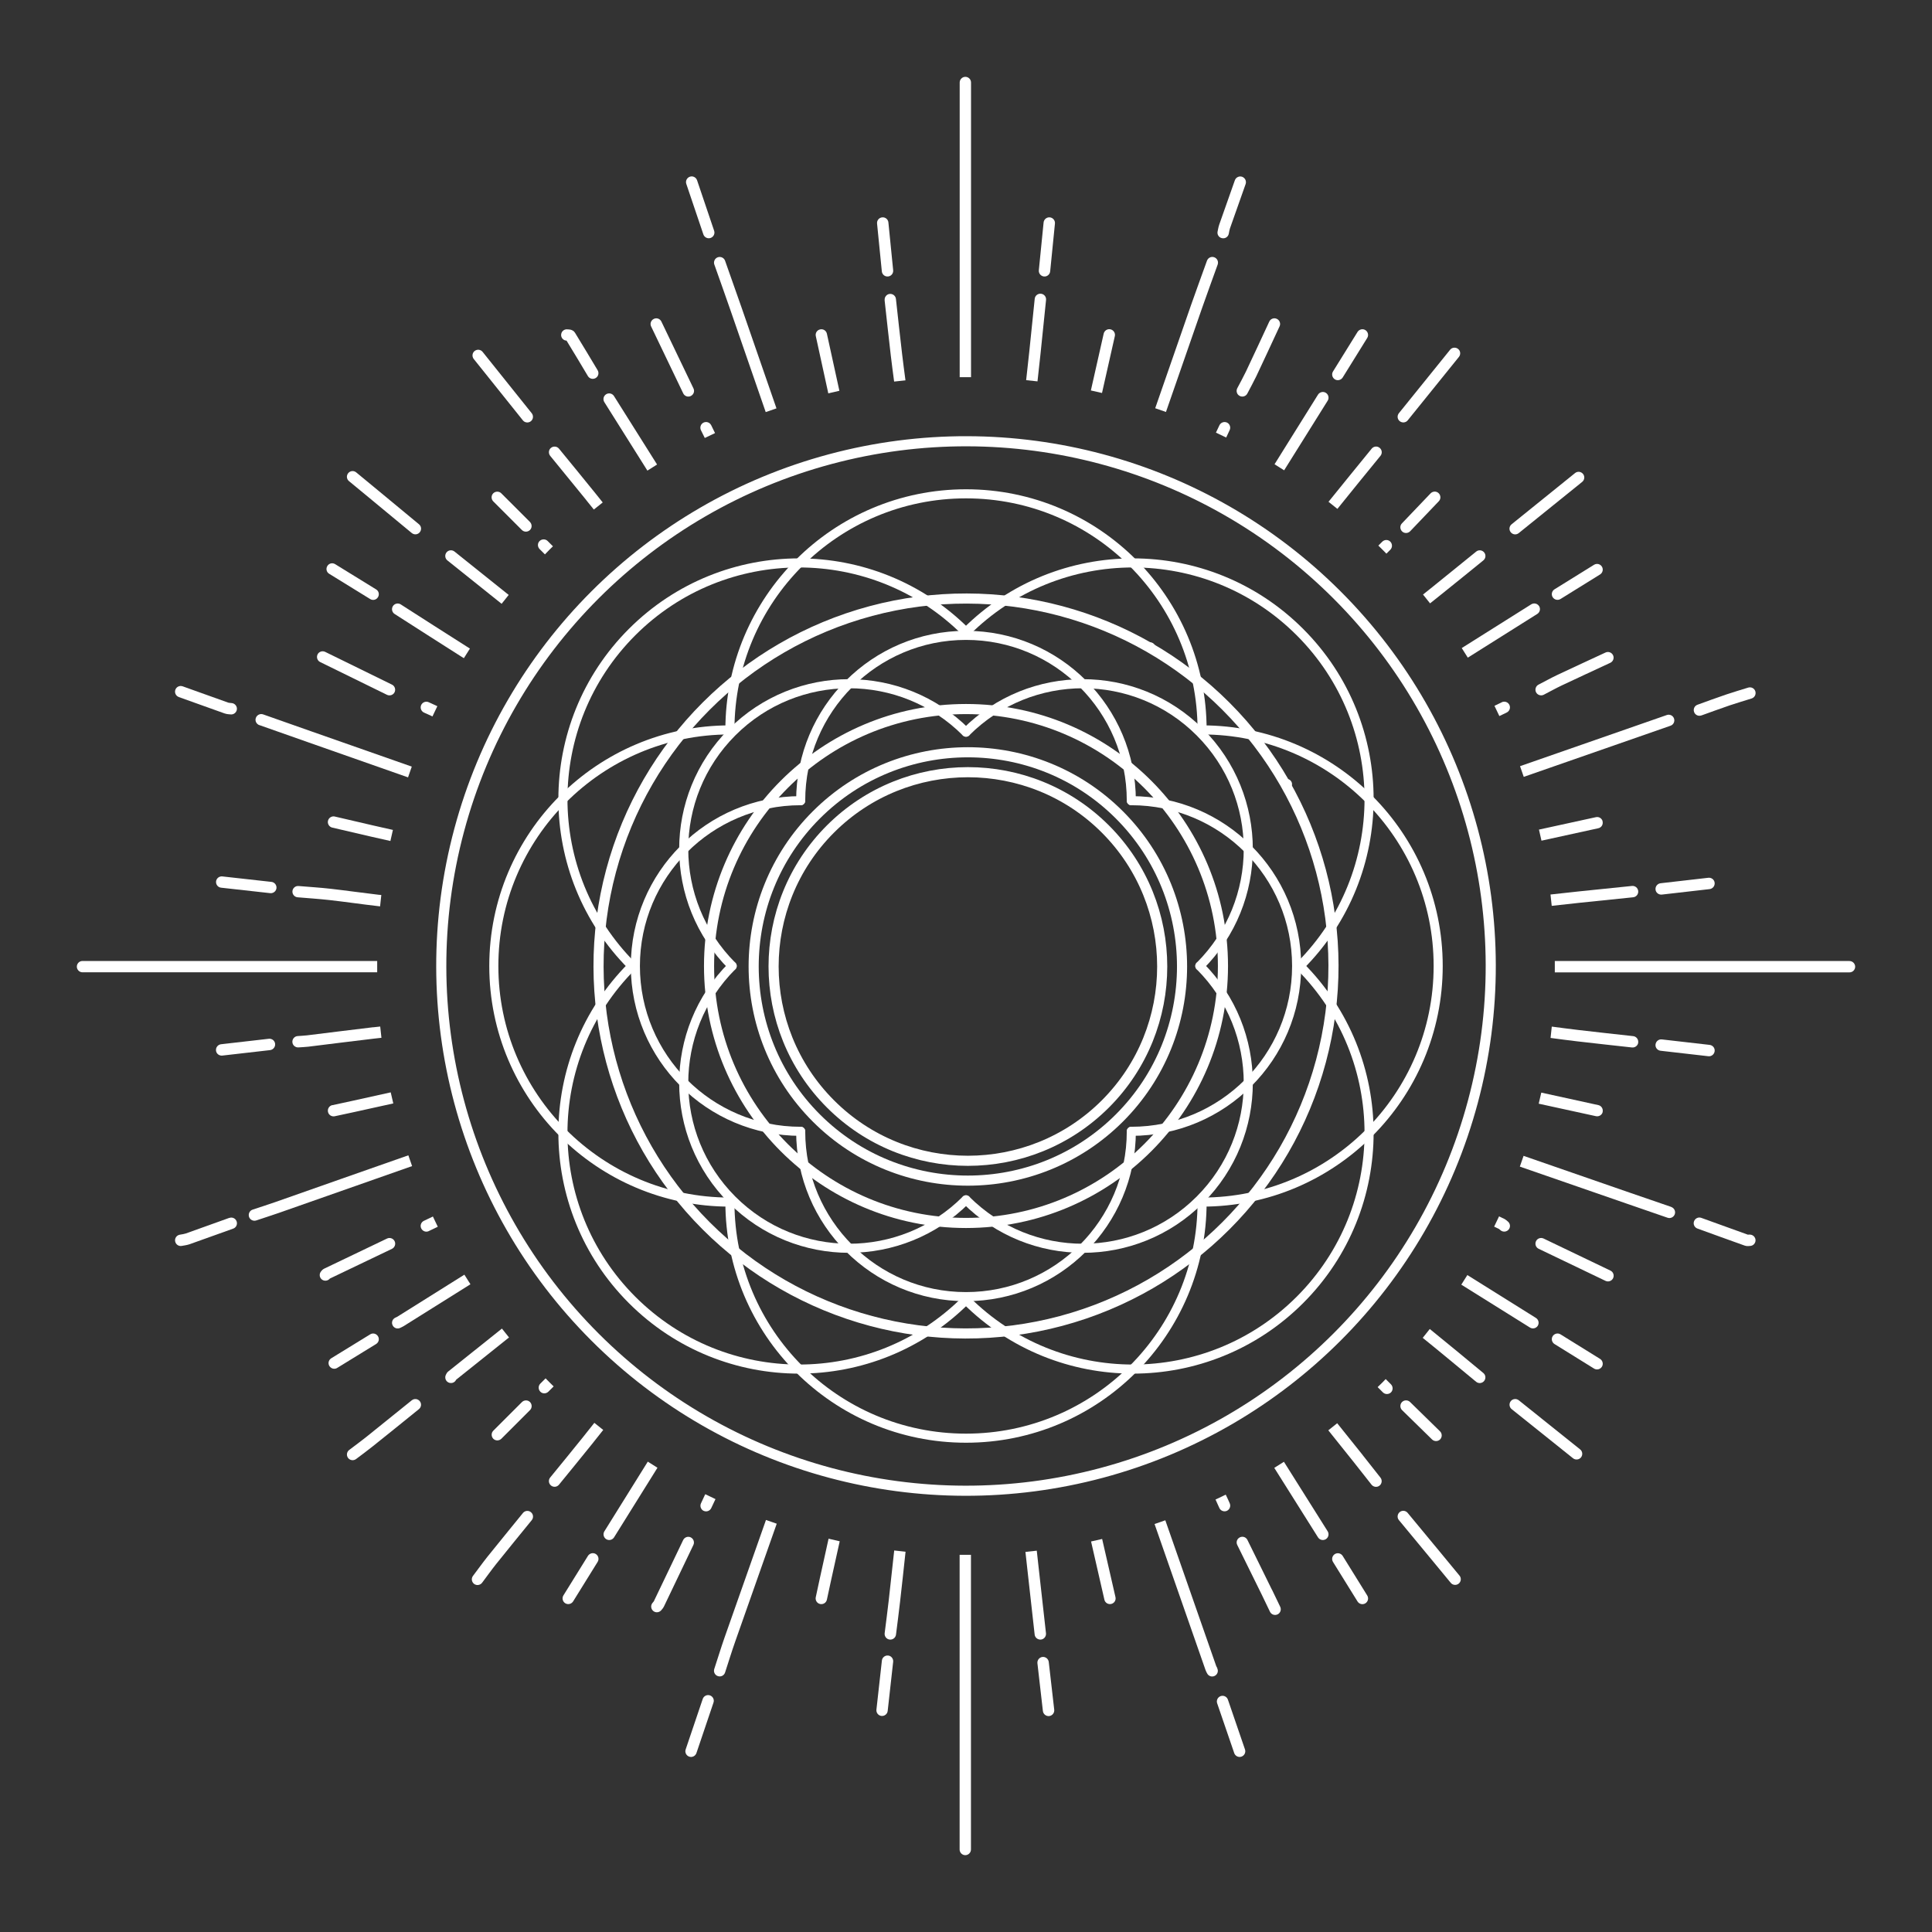 <?xml version="1.0" encoding="UTF-8"?>
<svg id="_x31_" xmlns="http://www.w3.org/2000/svg" viewBox="0 0 300 300">
  <rect x="0" y="0" width="300" height="300" fill="#333333" stroke="none"/>
  <defs>
    <style>
      .cls-1 {
        stroke-width: 1.57px;
      }

      .cls-1, .cls-2, .cls-3 {
        fill: none;
        stroke: #fff;
        stroke-linecap: round;
        stroke-linejoin: round;
      }

      .cls-2 {
        stroke-width: 1.41px;
      }

      .cls-3 {
        stroke-width: 1.41px;
      }

      .cls-4 {
        fill: #fff;
      }
    </style>
  </defs>
  <g>
    <path class="cls-4" d="M199.4,73.03c2.25-3.6,4.5-7.21,6.76-10.81.26-.41.13-.96-.28-1.22-.41-.26-.96-.13-1.22.28-2.25,3.6-4.5,7.2-6.75,10.81.5.31,1,.62,1.49.94Z"/>
    <path class="cls-4" d="M207.27,58.9c.41.26.96.13,1.22-.28l3.81-6.14c.26-.41.13-.96-.28-1.22-.41-.26-.96-.13-1.22.28l-3.81,6.14c-.26.41-.13.96.28,1.22Z"/>
    <path class="cls-4" d="M189.75,36.98c.48.11.95-.19,1.05-.67.08-.38.12-.67.19-.85.8-2.3,1.62-4.59,2.43-6.88.16-.46-.08-.96-.54-1.13-.46-.16-.96.08-1.13.54-.81,2.29-1.63,4.59-2.43,6.89-.15.43-.18.79-.25,1.05-.11.48.19.95.67,1.05Z"/>
    <path class="cls-4" d="M207.67,79.02c2.21-2.76,4.45-5.49,6.69-8.24.31-.38.25-.93-.13-1.24-.38-.31-.93-.25-1.24.13-2.23,2.75-4.48,5.48-6.7,8.25.46.36.92.73,1.38,1.1Z"/>
    <path class="cls-4" d="M192.5,61.48c.43.22.97.06,1.19-.38.45-.87.94-1.75,1.39-2.68,1.22-2.58,2.41-5.16,3.61-7.74.21-.44.01-.97-.43-1.17-.44-.21-.97-.01-1.17.43-1.2,2.58-2.39,5.16-3.61,7.73-.41.86-.89,1.72-1.36,2.62-.22.43-.06.97.38,1.19Z"/>
    <path class="cls-4" d="M218.97,82.49c1.48-1.55,2.97-3.11,4.45-4.66.34-.35.32-.91-.03-1.25-.35-.34-.91-.32-1.25.03-1.48,1.55-2.97,3.11-4.45,4.66-.34.35-.32.91.03,1.25s.91.32,1.25-.03Z"/>
    <path class="cls-4" d="M214.66,85.34c.21.21.41.42.62.63l.61-.61c.34-.34.34-.9,0-1.25s-.9-.34-1.25,0l-.61.61c.21.21.42.41.63.62Z"/>
    <path class="cls-4" d="M241.1,92.73c.26.41.8.54,1.22.28,2.05-1.27,4.1-2.54,6.14-3.81.41-.26.54-.8.28-1.22-.26-.41-.8-.54-1.22-.28-2.05,1.27-4.1,2.54-6.14,3.81-.41.26-.54.8-.28,1.22Z"/>
    <path class="cls-4" d="M220.96,92.31c.37.46.74.92,1.1,1.38.53-.42,1.06-.85,1.59-1.27,2.24-1.79,4.46-3.6,6.68-5.4.38-.31.44-.86.13-1.24-.31-.38-.86-.44-1.24-.13-2.23,1.8-4.44,3.61-6.67,5.4-.53.42-1.06.84-1.59,1.27Z"/>
    <path class="cls-4" d="M235.83,82.78c3.28-2.65,6.57-5.3,9.85-7.95.38-.31.44-.86.13-1.24-.31-.38-.86-.44-1.24-.13-3.28,2.65-6.57,5.3-9.85,7.95-.38.31-.44.86-.13,1.24.31.38.86.44,1.24.13Z"/>
    <path class="cls-4" d="M181.05,63.97c1.87-5.38,3.73-10.75,5.6-16.12.79-2.26,1.62-4.51,2.43-6.77.16-.46-.07-.96-.53-1.13s-.96.07-1.13.53c-.81,2.26-1.64,4.51-2.44,6.79-1.87,5.37-3.73,10.75-5.6,16.12.56.19,1.11.38,1.67.58Z"/>
    <path class="cls-4" d="M218.59,65.27c2.65-3.28,5.3-6.57,7.95-9.85.31-.38.25-.94-.13-1.24s-.94-.25-1.24.13c-2.65,3.28-5.3,6.57-7.95,9.85-.31.38-.25.94.13,1.24s.94.25,1.24-.13Z"/>
    <path class="cls-4" d="M100.54,73.07c.5-.32.99-.63,1.49-.94-2.23-3.54-4.46-7.09-6.69-10.63-.26-.41-.8-.54-1.22-.28-.41.26-.54.8-.28,1.22,2.23,3.55,4.46,7.09,6.69,10.64Z"/>
    <path class="cls-4" d="M110.92,41.07c.85,2.4,1.71,4.8,2.54,7.2,1.82,5.24,3.63,10.48,5.44,15.72.55-.2,1.11-.39,1.67-.58-1.81-5.24-3.62-10.48-5.44-15.71-.84-2.41-1.7-4.81-2.54-7.21-.16-.46-.67-.7-1.13-.54-.46.16-.7.67-.54,1.13Z"/>
    <path class="cls-4" d="M171.12,61.02c.66-2.94,1.32-5.88,1.99-8.82.11-.48-.19-.95-.67-1.06s-.95.19-1.06.67c-.66,2.94-1.33,5.88-1.99,8.82.58.12,1.15.26,1.72.39Z"/>
    <path class="cls-4" d="M106.09,61.08c.21.44.74.63,1.18.41s.63-.74.41-1.18c-1.66-3.46-3.32-6.92-4.98-10.38-.21-.44-.74-.63-1.18-.41s-.63.74-.41,1.18c1.66,3.46,3.32,6.92,4.98,10.38Z"/>
    <path class="cls-4" d="M238.9,106.31c-.43.22-.6.76-.38,1.19s.76.6,1.19.38c.97-.5,1.9-1.02,2.83-1.46,2.49-1.18,5-2.33,7.51-3.5.44-.21.63-.73.43-1.17-.21-.44-.73-.63-1.17-.43-2.5,1.16-5.02,2.32-7.52,3.5-1.01.48-1.95,1.01-2.89,1.49Z"/>
    <path class="cls-4" d="M87.85,52.87c.05,0,.08.01.12.02,1.12,1.82,2.22,3.66,3.32,5.51.25.42.79.55,1.21.3.42-.25.55-.79.3-1.21-1.16-1.94-2.33-3.89-3.52-5.83-.09-.14-.2-.24-.29-.3-.17-.11-.3-.14-.4-.17-.15-.03-.24-.03-.31-.04h-.08s-.02,0-.02,0h0c-.48-.09-.94.22-1.03.69-.1.48.21.94.69,1.04Z"/>
    <path class="cls-4" d="M109.22,36.4c.16.46.66.71,1.12.55s.71-.66.55-1.12c-.88-2.61-1.77-5.23-2.65-7.84-.16-.46-.66-.71-1.12-.55s-.71.66-.55,1.12c.88,2.61,1.77,5.23,2.65,7.84Z"/>
    <path class="cls-4" d="M161.1,59.23c.16-1.46.32-2.92.48-4.38.29-2.76.57-5.51.85-8.27.05-.49-.3-.92-.79-.97-.49-.05-.92.3-.97.79-.28,2.76-.56,5.51-.85,8.26-.15,1.46-.32,2.91-.48,4.37.59.06,1.17.12,1.76.19Z"/>
    <path class="cls-4" d="M128.62,61.08c.57-.14,1.15-.27,1.72-.4-.65-2.95-1.29-5.91-1.94-8.86-.1-.48-.57-.78-1.05-.67-.48.1-.78.57-.67,1.05.65,2.96,1.3,5.92,1.94,8.89Z"/>
    <path class="cls-4" d="M150.78,58.57V12.81c0-.49-.4-.88-.88-.88s-.88.4-.88.88v45.76c.59,0,1.18,0,1.77,0Z"/>
    <path class="cls-4" d="M137.9,42.93c.49-.05.84-.48.79-.97-.25-2.47-.49-4.94-.74-7.42-.05-.49-.48-.84-.97-.79-.49.05-.84.48-.79.97.25,2.47.49,4.94.74,7.42.05.49.48.84.97.79Z"/>
    <path class="cls-4" d="M137.36,46.6c.32,2.86.62,5.72.96,8.59.16,1.36.34,2.71.52,4.06.58-.07,1.17-.13,1.76-.19-.18-1.36-.36-2.72-.52-4.07-.34-2.85-.64-5.71-.96-8.57-.05-.48-.49-.83-.97-.78s-.83.49-.78.97Z"/>
    <path class="cls-4" d="M51.61,171.6c-.48.1-.78.57-.68,1.05.1.48.57.78,1.05.68.99-.21,1.98-.42,2.97-.64,2.04-.45,4.08-.9,6.12-1.35-.14-.57-.27-1.15-.4-1.72-2.03.45-4.07.9-6.1,1.35-.98.22-1.97.42-2.96.64Z"/>
    <path class="cls-4" d="M62.23,93.85c-.41-.26-.96-.14-1.22.27-.26.41-.14.96.27,1.22,3.42,2.19,6.84,4.39,10.28,6.57.16.1.31.2.47.29.31-.5.62-1,.94-1.49-.15-.1-.31-.19-.46-.29-3.43-2.17-6.85-4.37-10.27-6.56Z"/>
    <path class="cls-4" d="M58.89,138.95c-2.49-.29-5-.65-7.53-.94-1.68-.19-3.36-.29-5-.43-.49-.04-.91.32-.95.8s.32.91.8.95c1.67.14,3.33.25,4.95.43,2.49.28,4.99.65,7.52.94.11.01.23.02.34.04.06-.59.12-1.17.19-1.76-.11-.01-.22-.02-.33-.04Z"/>
    <path class="cls-4" d="M91.04,77.67c.39.48.78.97,1.17,1.45.46-.37.92-.74,1.38-1.1-.39-.49-.78-.98-1.17-1.46-1.86-2.31-3.75-4.6-5.62-6.89-.31-.38-.86-.43-1.24-.13s-.43.86-.13,1.24c1.87,2.3,3.75,4.58,5.61,6.88Z"/>
    <path class="cls-4" d="M67.75,109.58c-.4-.19-.8-.37-1.18-.54-.44-.2-.97,0-1.17.44-.2.44,0,.97.44,1.17.4.18.78.35,1.15.52.05.03.11.05.16.08.25-.53.5-1.06.76-1.59-.05-.03-.11-.05-.16-.08Z"/>
    <path class="cls-4" d="M110.43,66.03c-.21-.44-.74-.62-1.18-.41s-.62.74-.41,1.18c.2.41.4.81.6,1.21.53-.26,1.06-.51,1.59-.76-.2-.41-.4-.82-.6-1.23Z"/>
    <path class="cls-4" d="M188.82,233.01c.17.37.34.75.52,1.15.2.44.73.64,1.17.44.44-.2.64-.73.44-1.17-.17-.38-.34-.78-.54-1.18-.03-.05-.05-.11-.08-.16-.53.26-1.06.51-1.59.76.03.05.05.11.08.16Z"/>
    <path class="cls-4" d="M57.94,159.51c-3.44.4-6.86.85-10.28,1.26-.44.05-.92.07-1.44.11-.49.03-.85.46-.82.94.03.49.46.85.94.82.47-.03.98-.05,1.53-.11,3.43-.42,6.85-.86,10.27-1.26.36-.04.73-.08,1.09-.12-.07-.58-.13-1.17-.19-1.75-.37.04-.73.08-1.1.12Z"/>
    <path class="cls-4" d="M264.18,111.1c1.49-.53,2.96-1.08,4.44-1.58,1.1-.37,2.23-.7,3.37-1.06.47-.15.72-.64.58-1.11-.15-.47-.64-.72-1.11-.58-1.12.35-2.26.68-3.41,1.07-1.51.51-2.99,1.06-4.46,1.59-.46.16-.7.67-.53,1.13.16.46.67.7,1.13.53Z"/>
    <path class="cls-4" d="M217.71,218.96c1.55,1.52,3.11,3.04,4.66,4.56.35.34.91.33,1.25-.01.34-.35.33-.91-.01-1.25-1.55-1.52-3.11-3.04-4.66-4.56-.35-.34-.91-.33-1.25.01-.34.35-.33.91.01,1.25Z"/>
    <path class="cls-4" d="M257.85,137.15c-.48.06-.83.49-.78.98s.49.83.98.78c2.47-.28,4.94-.56,7.42-.85.48-.06.83-.49.78-.98s-.49-.83-.98-.78c-2.47.28-4.94.57-7.42.85Z"/>
    <path class="cls-4" d="M236.61,120.63c7.6-2.65,15.19-5.29,22.79-7.94.46-.16.7-.66.54-1.12-.16-.46-.66-.7-1.12-.54-7.6,2.65-15.2,5.29-22.79,7.94.2.55.39,1.11.58,1.67Z"/>
    <path class="cls-4" d="M232.77,190.84h.01s.12.12.27.23c.39.29.94.21,1.24-.18s.21-.94-.18-1.24c-.07-.04-.22-.23-.58-.41-.25-.12-.5-.24-.76-.36-.25.53-.5,1.06-.76,1.59.25.12.5.24.75.36Z"/>
    <path class="cls-4" d="M248.86,172.65c.1-.48-.2-.95-.67-1.05-2.95-.65-5.91-1.29-8.86-1.94-.13.57-.26,1.15-.4,1.72,2.96.65,5.92,1.3,8.89,1.94.48.1.95-.2,1.05-.67Z"/>
    <path class="cls-4" d="M248.86,127.56c-.1-.48-.57-.78-1.05-.67-2.95.64-5.89,1.29-8.84,1.93.14.57.27,1.15.39,1.72,2.94-.64,5.88-1.29,8.82-1.93.48-.1.78-.57.67-1.05Z"/>
    <path class="cls-4" d="M238.78,205.87c.26-.41.13-.96-.28-1.22-3.55-2.22-7.1-4.44-10.65-6.66-.31.5-.63,1-.94,1.49,3.55,2.22,7.11,4.44,10.66,6.66.41.26.96.13,1.22-.28Z"/>
    <path class="cls-4" d="M238.99,94.12c-.26-.41-.8-.54-1.22-.28-3.6,2.26-7.19,4.53-10.79,6.79.32.5.63.99.94,1.49,3.6-2.26,7.19-4.53,10.79-6.79.41-.26.54-.8.28-1.22Z"/>
    <path class="cls-4" d="M253.59,139.33c.49-.05.84-.48.79-.97-.05-.49-.48-.84-.97-.79-2.75.28-5.51.56-8.27.85-1.46.15-2.92.32-4.38.48.07.58.13,1.17.19,1.76,1.46-.16,2.91-.33,4.37-.48,2.75-.29,5.5-.57,8.26-.85Z"/>
    <path class="cls-4" d="M254.38,161.86c.05-.48-.3-.92-.78-.97-2.86-.32-5.72-.62-8.57-.96-1.35-.16-2.71-.34-4.07-.52-.06.59-.12,1.17-.19,1.76,1.35.18,2.7.36,4.06.52,2.87.34,5.73.64,8.59.96.48.05.92-.3.97-.78Z"/>
    <path class="cls-4" d="M61.36,204.62c-.44.22-.61.75-.39,1.18.22.44.75.61,1.18.39.1-.05.27-.12.5-.25,3.47-2.17,6.94-4.35,10.4-6.52-.32-.5-.63-.99-.94-1.49-3.46,2.17-6.93,4.35-10.4,6.52-.04.03-.16.08-.35.17Z"/>
    <path class="cls-4" d="M66.58,191.16c.47-.22.93-.45,1.4-.67-.26-.53-.51-1.06-.76-1.59-.47.22-.93.45-1.4.67-.44.21-.63.74-.41,1.18s.74.63,1.18.41Z"/>
    <path class="cls-4" d="M51.99,126.79c-.47-.11-.95.19-1.06.66-.11.47.19.95.66,1.06,1.98.46,3.95.92,5.93,1.38,1.04.24,2.07.47,3.1.7.12-.57.26-1.15.39-1.72-1.03-.23-2.07-.46-3.1-.7-1.98-.45-3.95-.92-5.93-1.38Z"/>
    <path class="cls-4" d="M109.26,234.6c.44.21.97.02,1.18-.42.22-.47.44-.93.66-1.4-.53-.25-1.06-.5-1.59-.76-.22.47-.44.94-.66,1.41-.21.44-.02.97.42,1.18Z"/>
    <path class="cls-4" d="M190.53,65.62c-.44-.21-.97-.02-1.18.42-.18.38-.36.76-.54,1.14.53.25,1.06.5,1.59.76.18-.38.36-.77.54-1.15.21-.44.02-.97-.42-1.18Z"/>
    <path class="cls-4" d="M233.2,109.05c-.38.18-.76.36-1.14.55.26.53.51,1.06.76,1.59.38-.18.76-.36,1.14-.55.44-.21.63-.74.42-1.18-.21-.44-.74-.63-1.18-.42Z"/>
    <path class="cls-4" d="M162.1,42.93c.49.05.92-.31.97-.79.25-2.47.49-4.94.74-7.42.05-.49-.31-.92-.79-.97s-.92.31-.97.79c-.25,2.47-.49,4.94-.74,7.42-.05.49.31.92.79.97Z"/>
    <path class="cls-4" d="M171.14,238.97c-.57.14-1.15.27-1.72.39.69,3.01,1.38,6.02,2.07,9.04.11.48.58.77,1.06.66.48-.11.77-.58.66-1.06-.69-3.01-1.38-6.02-2.07-9.03Z"/>
    <path class="cls-4" d="M189.03,259.04c-.1-.2-.16-.31-.17-.32-1.84-5.26-3.67-10.52-5.51-15.78-.8-2.29-1.6-4.58-2.4-6.87-.55.2-1.11.39-1.67.58.8,2.29,1.6,4.58,2.4,6.88,1.84,5.26,3.67,10.52,5.51,15.78.1.28.21.44.25.53.22.44.75.61,1.18.39.44-.22.61-.75.39-1.18Z"/>
    <path class="cls-4" d="M110.24,263.26c-.46-.16-.96.09-1.12.55-.88,2.61-1.77,5.23-2.65,7.84-.16.46.09.96.55,1.12s.96-.09,1.12-.55c.88-2.61,1.77-5.23,2.65-7.84.16-.46-.09-.96-.55-1.12Z"/>
    <path class="cls-4" d="M190.67,263.92c-.16-.46-.66-.71-1.12-.55-.46.16-.71.66-.55,1.12.88,2.58,1.77,5.16,2.65,7.73.16.46.66.71,1.12.55.46-.16.71-.66.55-1.12l-2.65-7.73Z"/>
    <path class="cls-4" d="M162.42,253.62c-.39-3.46-.78-6.92-1.16-10.38-.09-.82-.18-1.63-.27-2.45-.58.07-1.17.13-1.76.19.09.82.18,1.64.27,2.45.39,3.46.78,6.92,1.16,10.38.05.48.49.83.98.78.48-.05.83-.49.78-.98Z"/>
    <path class="cls-4" d="M197.51,246.86c-1.27-2.58-2.54-5.16-3.81-7.74-.22-.44-.74-.62-1.18-.4-.44.22-.62.74-.4,1.18,1.27,2.58,2.54,5.15,3.81,7.73.43.87.84,1.75,1.27,2.64.21.44.74.62,1.18.41.44-.21.62-.74.41-1.18-.42-.88-.84-1.77-1.28-2.66Z"/>
    <path class="cls-4" d="M199.36,226.99c-.5.32-.99.63-1.49.94,2.26,3.6,4.53,7.19,6.79,10.79.26.41.8.54,1.22.28.41-.26.54-.8.28-1.22-2.26-3.6-4.53-7.19-6.79-10.79Z"/>
    <path class="cls-4" d="M118.94,236.02c-2.13,6.08-4.29,12.16-6.43,18.25-.57,1.63-1.07,3.28-1.6,4.89-.15.46.1.96.57,1.11s.96-.1,1.11-.57c.53-1.63,1.03-3.26,1.59-4.85,2.13-6.08,4.29-12.16,6.43-18.25-.56-.19-1.11-.38-1.67-.58Z"/>
    <path class="cls-4" d="M128.66,238.93c-.45,2.04-.9,4.08-1.35,6.12-.22.99-.43,1.98-.64,2.97-.1.48.2.95.68,1.05.48.1.95-.2,1.05-.68.21-.99.42-1.98.64-2.96.45-2.03.9-4.07,1.35-6.1-.57-.13-1.15-.26-1.72-.4Z"/>
    <path class="cls-4" d="M149.01,241.43v45.76c0,.49.4.88.88.88s.88-.4.88-.88v-45.76c-.59,0-1.18,0-1.77,0Z"/>
    <path class="cls-4" d="M138.85,240.76s0,.02,0,.03c-.29,2.58-.56,5.16-.85,7.73-.19,1.69-.42,3.38-.63,5.08-.06.48.28.93.77.99.48.06.93-.28.99-.77.21-1.69.44-3.39.63-5.09.3-2.58.57-5.16.85-7.74,0-.01,0-.02,0-.04-.59-.06-1.17-.12-1.75-.19Z"/>
    <path class="cls-4" d="M137.91,257.07c-.48-.05-.92.3-.97.78l-.85,7.63c-.05.48.3.92.78.97.48.05.92-.3.97-.78.28-2.54.57-5.09.85-7.63.05-.48-.3-.92-.78-.97Z"/>
    <path class="cls-4" d="M161.87,257.29c-.48.06-.83.49-.78.98.28,2.47.57,4.94.85,7.42.06.48.49.83.98.78.48-.06.83-.49.78-.98l-.85-7.42c-.06-.48-.49-.83-.98-.78Z"/>
    <path class="cls-4" d="M259.51,187.41c-2.15-.74-4.31-1.48-6.46-2.22-5.49-1.9-10.98-3.81-16.47-5.71-.19.56-.38,1.11-.58,1.67,5.49,1.91,10.98,3.81,16.48,5.71,2.15.75,4.31,1.48,6.46,2.23.46.16.96-.09,1.12-.55.16-.46-.09-.96-.55-1.12Z"/>
    <path class="cls-4" d="M265.27,164.01c.48.06.92-.29.98-.78s-.29-.92-.78-.98c-2.47-.28-4.94-.56-7.42-.85-.48-.06-.92.29-.98.78s.29.92.78.98c2.47.28,4.94.57,7.42.85Z"/>
    <path class="cls-4" d="M208.49,241.6c-.26-.41-.8-.54-1.22-.28-.41.26-.54.8-.28,1.22,1.27,2.05,2.54,4.1,3.81,6.14.26.41.8.54,1.22.28.41-.26.54-.8.28-1.22-1.27-2.05-2.54-4.1-3.81-6.14Z"/>
    <path class="cls-4" d="M248.46,211.01c-2.05-1.27-4.1-2.54-6.14-3.81-.41-.26-.96-.13-1.22.28-.26.41-.13.96.28,1.22,2.05,1.27,4.1,2.54,6.14,3.81.41.26.96.13,1.22-.28.26-.41.13-.96-.28-1.22Z"/>
    <path class="cls-4" d="M287.19,149.22h-45.76c0,.59,0,1.18,0,1.77h45.76c.49,0,.88-.4.88-.88s-.4-.88-.88-.88Z"/>
    <path class="cls-4" d="M271.72,191.7c-.17,0-.26.01-.31.02-2.41-.86-4.82-1.74-7.23-2.61-.46-.17-.96.07-1.13.53-.17.46.07.96.53,1.13,2.44.88,4.87,1.77,7.32,2.64.19.07.36.08.48.08.21,0,.33-.02.34-.02.49,0,.88-.4.88-.88s-.4-.88-.88-.88Z"/>
    <path class="cls-4" d="M250.07,197.3c-3.46-1.66-6.92-3.32-10.38-4.98-.44-.21-.97-.03-1.18.41s-.03.97.41,1.18c3.46,1.66,6.92,3.32,10.38,4.98.44.21.97.03,1.18-.41s.03-.97-.41-1.18Z"/>
    <path class="cls-4" d="M211.6,225.94c-1.32-1.65-2.64-3.3-3.96-4.94-.46.37-.92.74-1.38,1.1,1.32,1.65,2.64,3.3,3.96,4.95.92,1.15,1.83,2.32,2.75,3.49.3.38.86.45,1.24.15.38-.3.45-.86.15-1.24-.92-1.16-1.83-2.34-2.76-3.5Z"/>
    <path class="cls-4" d="M84.62,86.08c.24-.25.48-.5.72-.74.17-.17.35-.34.52-.51-.27-.27-.54-.54-.82-.82-.34-.34-.9-.34-1.25,0s-.34.9,0,1.25c.27.27.55.55.82.82Z"/>
    <path class="cls-4" d="M235.83,217.43c-.38-.3-.94-.24-1.24.14-.3.38-.24.94.14,1.24,3.18,2.54,6.36,5.09,9.53,7.63.38.3.94.24,1.24-.14.3-.38.24-.94-.14-1.24-3.18-2.54-6.36-5.09-9.53-7.63Z"/>
    <path class="cls-4" d="M223.67,241.07c-1.69-2.05-3.39-4.1-5.09-6.15-.31-.38-.87-.43-1.24-.12s-.43.87-.12,1.24c1.7,2.05,3.39,4.1,5.08,6.14.99,1.2,1.98,2.4,2.97,3.6.31.38.87.43,1.24.12.38-.31.43-.87.12-1.24-.99-1.2-1.98-2.4-2.97-3.6Z"/>
    <path class="cls-4" d="M222.02,206.36c-.36.46-.73.92-1.1,1.38,2.78,2.24,5.52,4.54,8.29,6.82.38.31.93.26,1.24-.12s.26-.93-.12-1.24c-2.76-2.28-5.52-4.58-8.32-6.84Z"/>
    <path class="cls-4" d="M215.17,214.14c-.17.17-.34.35-.51.53-.24.24-.49.48-.74.72.27.27.55.55.82.82.34.34.9.34,1.25,0,.34-.34.34-.9,0-1.25-.27-.27-.54-.54-.82-.82Z"/>
    <path class="cls-4" d="M34.52,136.09c-.48-.05-.92.3-.97.78-.05.48.3.92.78.97,2.54.28,5.09.57,7.63.85.48.05.92-.3.97-.78s-.3-.92-.78-.97c-2.54-.28-5.09-.56-7.63-.85Z"/>
    <path class="cls-4" d="M27.77,108.24c2.37.85,4.73,1.7,7.1,2.54.44.15.76.12.91.15.48.07.93-.27,1-.75.07-.48-.27-.93-.75-1-.34-.04-.55-.05-.57-.07-2.37-.84-4.73-1.69-7.1-2.54-.46-.16-.96.07-1.13.53-.16.46.07.96.53,1.13Z"/>
    <path class="cls-4" d="M40.27,112.59c2.51.88,5.01,1.77,7.52,2.65,5.19,1.82,10.38,3.64,15.57,5.47.19-.56.38-1.11.58-1.67-5.19-1.82-10.37-3.64-15.56-5.46-2.51-.88-5.01-1.76-7.52-2.65-.46-.16-.96.08-1.13.54s.08.96.54,1.13Z"/>
    <path class="cls-4" d="M34.32,162.15c-.48.06-.83.49-.78.98s.49.83.98.78c2.47-.28,4.94-.57,7.42-.85.48-.06.83-.49.78-.98s-.49-.83-.98-.78c-2.47.28-4.94.57-7.42.85Z"/>
    <path class="cls-4" d="M49.71,102.8c3.46,1.7,6.92,3.39,10.38,5.09.44.21.97.03,1.18-.4.21-.44.03-.97-.4-1.18-3.46-1.7-6.92-3.39-10.38-5.09-.44-.21-.97-.03-1.18.4-.21.44-.03.97.4,1.18Z"/>
    <path class="cls-4" d="M58.57,149.22H12.81c-.49,0-.88.4-.88.88s.4.88.88.88h45.76c0-.59,0-1.18,0-1.77Z"/>
    <path class="cls-4" d="M81.19,65.27c.3.38.86.44,1.24.14s.44-.86.14-1.24c-2.54-3.18-5.09-6.36-7.63-9.53-.3-.38-.86-.44-1.24-.14-.38.3-.44.86-.14,1.24,2.54,3.18,5.09,6.36,7.63,9.53Z"/>
    <path class="cls-4" d="M51.12,89.1c2.12,1.31,4.24,2.61,6.36,3.92.42.26.96.13,1.21-.29.26-.42.13-.96-.29-1.21-2.12-1.31-4.24-2.61-6.36-3.92-.42-.26-.96-.13-1.21.29-.26.42-.13.96.29,1.21Z"/>
    <path class="cls-4" d="M82.29,81.05c-1.48-1.48-2.97-2.97-4.45-4.45-.34-.34-.9-.34-1.25,0-.34.34-.34.9,0,1.25l4.45,4.45c.34.34.9.34,1.25,0s.34-.9,0-1.25Z"/>
    <path class="cls-4" d="M35.61,189.11c-2.26.81-4.52,1.63-6.78,2.43-.19.07-.51.11-.94.19-.48.1-.79.56-.69,1.04.1.48.56.79,1.04.69.28-.06.69-.09,1.18-.25,2.27-.8,4.53-1.62,6.79-2.43.46-.16.7-.67.53-1.13-.16-.46-.67-.7-1.13-.53Z"/>
    <path class="cls-4" d="M57.8,77.69c2.05,1.69,4.1,3.39,6.14,5.08.38.31.93.26,1.24-.12s.26-.93-.12-1.24c-2.05-1.69-4.1-3.39-6.15-5.09-1.2-.99-2.4-1.98-3.6-2.97-.38-.31-.93-.26-1.24.12s-.26.93.12,1.24c1.2.99,2.4,1.98,3.6,2.97Z"/>
    <path class="cls-4" d="M77.89,93.76c.36-.46.73-.92,1.1-1.38-2.8-2.25-5.61-4.49-8.42-6.74-.38-.3-.94-.24-1.24.14-.3.38-.24.94.14,1.24,2.81,2.25,5.62,4.5,8.42,6.74Z"/>
    <path class="cls-4" d="M51.23,198.53c3.21-1.54,6.42-3.08,9.63-4.61.44-.21.63-.74.42-1.18s-.74-.63-1.18-.42c-3.25,1.55-6.5,3.11-9.75,4.67-.22.11-.33.23-.39.3l-.06.07h0s0,.01,0,.01c-.34.35-.34.9,0,1.24.34.34.9.34,1.25,0,.04-.04.06-.06.08-.09Z"/>
    <path class="cls-4" d="M85.34,214.66c-.21-.21-.41-.42-.62-.63l-.82.82c-.34.34-.34.9,0,1.25s.9.34,1.25,0l.82-.82c-.21-.21-.42-.41-.63-.62Z"/>
    <path class="cls-4" d="M93.67,222.04c-.46-.36-.93-.73-1.38-1.1-.59.75-1.18,1.49-1.78,2.24-1.67,2.09-3.38,4.16-5.08,6.25-.31.38-.25.93.13,1.24.38.31.93.25,1.24-.13,1.69-2.08,3.4-4.15,5.09-6.26.6-.75,1.19-1.49,1.78-2.24Z"/>
    <path class="cls-4" d="M92.52,241.31c-.41-.26-.96-.13-1.22.28-1.27,2.05-2.54,4.1-3.81,6.14-.26.41-.13.96.28,1.22.41.26.96.13,1.22-.28,1.27-2.05,2.54-4.1,3.81-6.14.26-.41.13-.96-.28-1.22Z"/>
    <path class="cls-4" d="M81.2,234.94c-1.83,2.26-3.68,4.51-5.51,6.79-.79.99-1.51,2.01-2.25,2.98-.29.39-.21.94.18,1.24.39.29.94.21,1.24-.18.75-1,1.46-2,2.21-2.94,1.82-2.27,3.66-4.52,5.5-6.78.31-.38.25-.93-.13-1.24-.38-.31-.93-.25-1.24.13Z"/>
    <path class="cls-4" d="M100.59,226.96c-2.25,3.61-4.5,7.22-6.74,10.82-.26.41-.13.96.28,1.22s.96.13,1.22-.28c2.25-3.61,4.49-7.21,6.74-10.81-.5-.31-1-.62-1.49-.94Z"/>
    <path class="cls-4" d="M58.69,207.49c-.26-.42-.8-.55-1.21-.29-2.01,1.24-4.03,2.47-6.04,3.71-.42.26-.55.8-.29,1.21s.8.55,1.21.29c2.01-1.24,4.03-2.47,6.04-3.71.42-.26.55-.8.29-1.21Z"/>
    <path class="cls-4" d="M63.4,179.4c-6.9,2.41-13.79,4.85-20.69,7.27-1.14.4-2.31.77-3.48,1.16-.46.15-.71.65-.56,1.12.15.46.65.71,1.12.56,1.16-.39,2.33-.76,3.51-1.17,6.9-2.42,13.79-4.85,20.69-7.27-.2-.55-.39-1.11-.58-1.67Z"/>
    <path class="cls-4" d="M107.26,238.72c-.44-.21-.97-.02-1.18.42-1.52,3.18-3.03,6.35-4.56,9.52,0,0-.08.1-.23.28-.29.39-.21.94.18,1.24.39.29.94.21,1.24-.18.04-.07.23-.22.4-.57,1.52-3.18,3.04-6.36,4.56-9.53.21-.44.02-.97-.42-1.18Z"/>
    <path class="cls-4" d="M79.04,207.68c-.37-.46-.74-.92-1.1-1.38-2.79,2.23-5.58,4.45-8.36,6.68-.1.08-.17.17-.23.28l-.11.21c-.22.43-.06.97.38,1.19.43.22.97.06,1.19-.38l.02-.04c2.74-2.19,5.48-4.37,8.21-6.56Z"/>
    <path class="cls-4" d="M63.95,217.43c-2.37,1.91-4.73,3.82-7.1,5.72-.85.68-1.74,1.32-2.63,2-.39.3-.46.85-.17,1.24.3.39.85.46,1.24.17.87-.66,1.78-1.32,2.66-2.03,2.38-1.9,4.74-3.81,7.1-5.72.38-.31.44-.86.13-1.24-.31-.38-.86-.44-1.24-.13Z"/>
    <path class="cls-4" d="M81.05,217.71c-1.48,1.48-2.97,2.97-4.45,4.45-.34.34-.34.9,0,1.25.34.34.9.34,1.25,0,1.48-1.48,2.97-2.97,4.45-4.45.34-.34.34-.9,0-1.25-.34-.34-.9-.34-1.25,0Z"/>
  </g>
  <g>
    <circle class="cls-1" cx="150" cy="150" r="81.48" transform="translate(-62.13 150) rotate(-45)"/>
    <g>
      <g>
        <path class="cls-3" d="M113.34,113.34c0-20.25,16.41-36.66,36.66-36.66,20.25,0,36.66,16.41,36.66,36.66"/>
        <path class="cls-3" d="M113.34,186.66c-20.25,0-36.66-16.41-36.66-36.66,0-20.25,16.41-36.66,36.66-36.66"/>
        <path class="cls-3" d="M113.34,186.66c0,20.25,16.41,36.66,36.66,36.66,20.25,0,36.66-16.41,36.66-36.66"/>
        <path class="cls-3" d="M186.66,113.34c20.25,0,36.66,16.41,36.66,36.66,0,20.25-16.41,36.66-36.66,36.66"/>
      </g>
      <g>
        <path class="cls-3" d="M150,98.15c14.32-14.32,37.53-14.32,51.85,0,14.32,14.32,14.32,37.53,0,51.85"/>
        <path class="cls-3" d="M98.15,150c-14.32-14.32-14.32-37.53,0-51.85,14.32-14.32,37.53-14.32,51.85,0"/>
        <path class="cls-3" d="M98.15,150c-14.32,14.32-14.32,37.53,0,51.85,14.32,14.32,37.53,14.32,51.85,0"/>
        <path class="cls-3" d="M201.85,150c14.32,14.32,14.32,37.53,0,51.85s-37.53,14.32-51.85,0"/>
      </g>
    </g>
    <circle class="cls-1" cx="150" cy="150" r="57.06" transform="translate(-62.13 150) rotate(-45)"/>
    <line class="cls-1" x1="178.62" y1="100.54" x2="178.61" y2="100.53"/>
    <polyline class="cls-1" points="199.82 121.74 199.83 121.75 199.84 121.76"/>
    <g>
      <g>
        <path class="cls-2" d="M124.33,124.33c0-14.18,11.49-25.67,25.67-25.67,14.18,0,25.67,11.49,25.67,25.67"/>
        <path class="cls-2" d="M124.33,175.67c-14.18,0-25.67-11.49-25.67-25.67,0-14.18,11.49-25.67,25.67-25.67"/>
        <path class="cls-2" d="M124.33,175.67c0,14.18,11.49,25.67,25.67,25.67,14.18,0,25.67-11.49,25.67-25.67"/>
        <path class="cls-2" d="M175.67,124.33c14.18,0,25.67,11.49,25.67,25.67,0,14.18-11.49,25.67-25.67,25.67"/>
      </g>
      <g>
        <path class="cls-2" d="M150,113.69c10.03-10.03,26.28-10.03,36.31,0,10.03,10.03,10.03,26.28,0,36.31"/>
        <path class="cls-2" d="M113.69,150c-10.03-10.03-10.03-26.28,0-36.31,10.03-10.03,26.28-10.03,36.31,0"/>
        <path class="cls-2" d="M113.69,150c-10.03,10.03-10.03,26.28,0,36.31,10.03,10.03,26.28,10.03,36.31,0"/>
        <path class="cls-2" d="M186.31,150c10.03,10.03,10.03,26.28,0,36.31-10.03,10.03-26.28,10.03-36.31,0"/>
      </g>
    </g>
    <circle class="cls-1" cx="150" cy="150" r="39.9"/>
    <path class="cls-1" d="M126.76,173.6c-12.97-12.97-12.98-34.09,0-47.06,12.97-12.97,34.09-12.97,47.06,0,12.97,12.97,12.97,34.09,0,47.06s-34.09,12.97-47.06,0Z"/>
    <path class="cls-1" d="M128.95,171.41c-11.77-11.77-11.77-30.92,0-42.68s30.92-11.77,42.69,0c11.77,11.77,11.77,30.92,0,42.69-11.77,11.77-30.92,11.77-42.68,0Z"/>
  </g>
</svg>